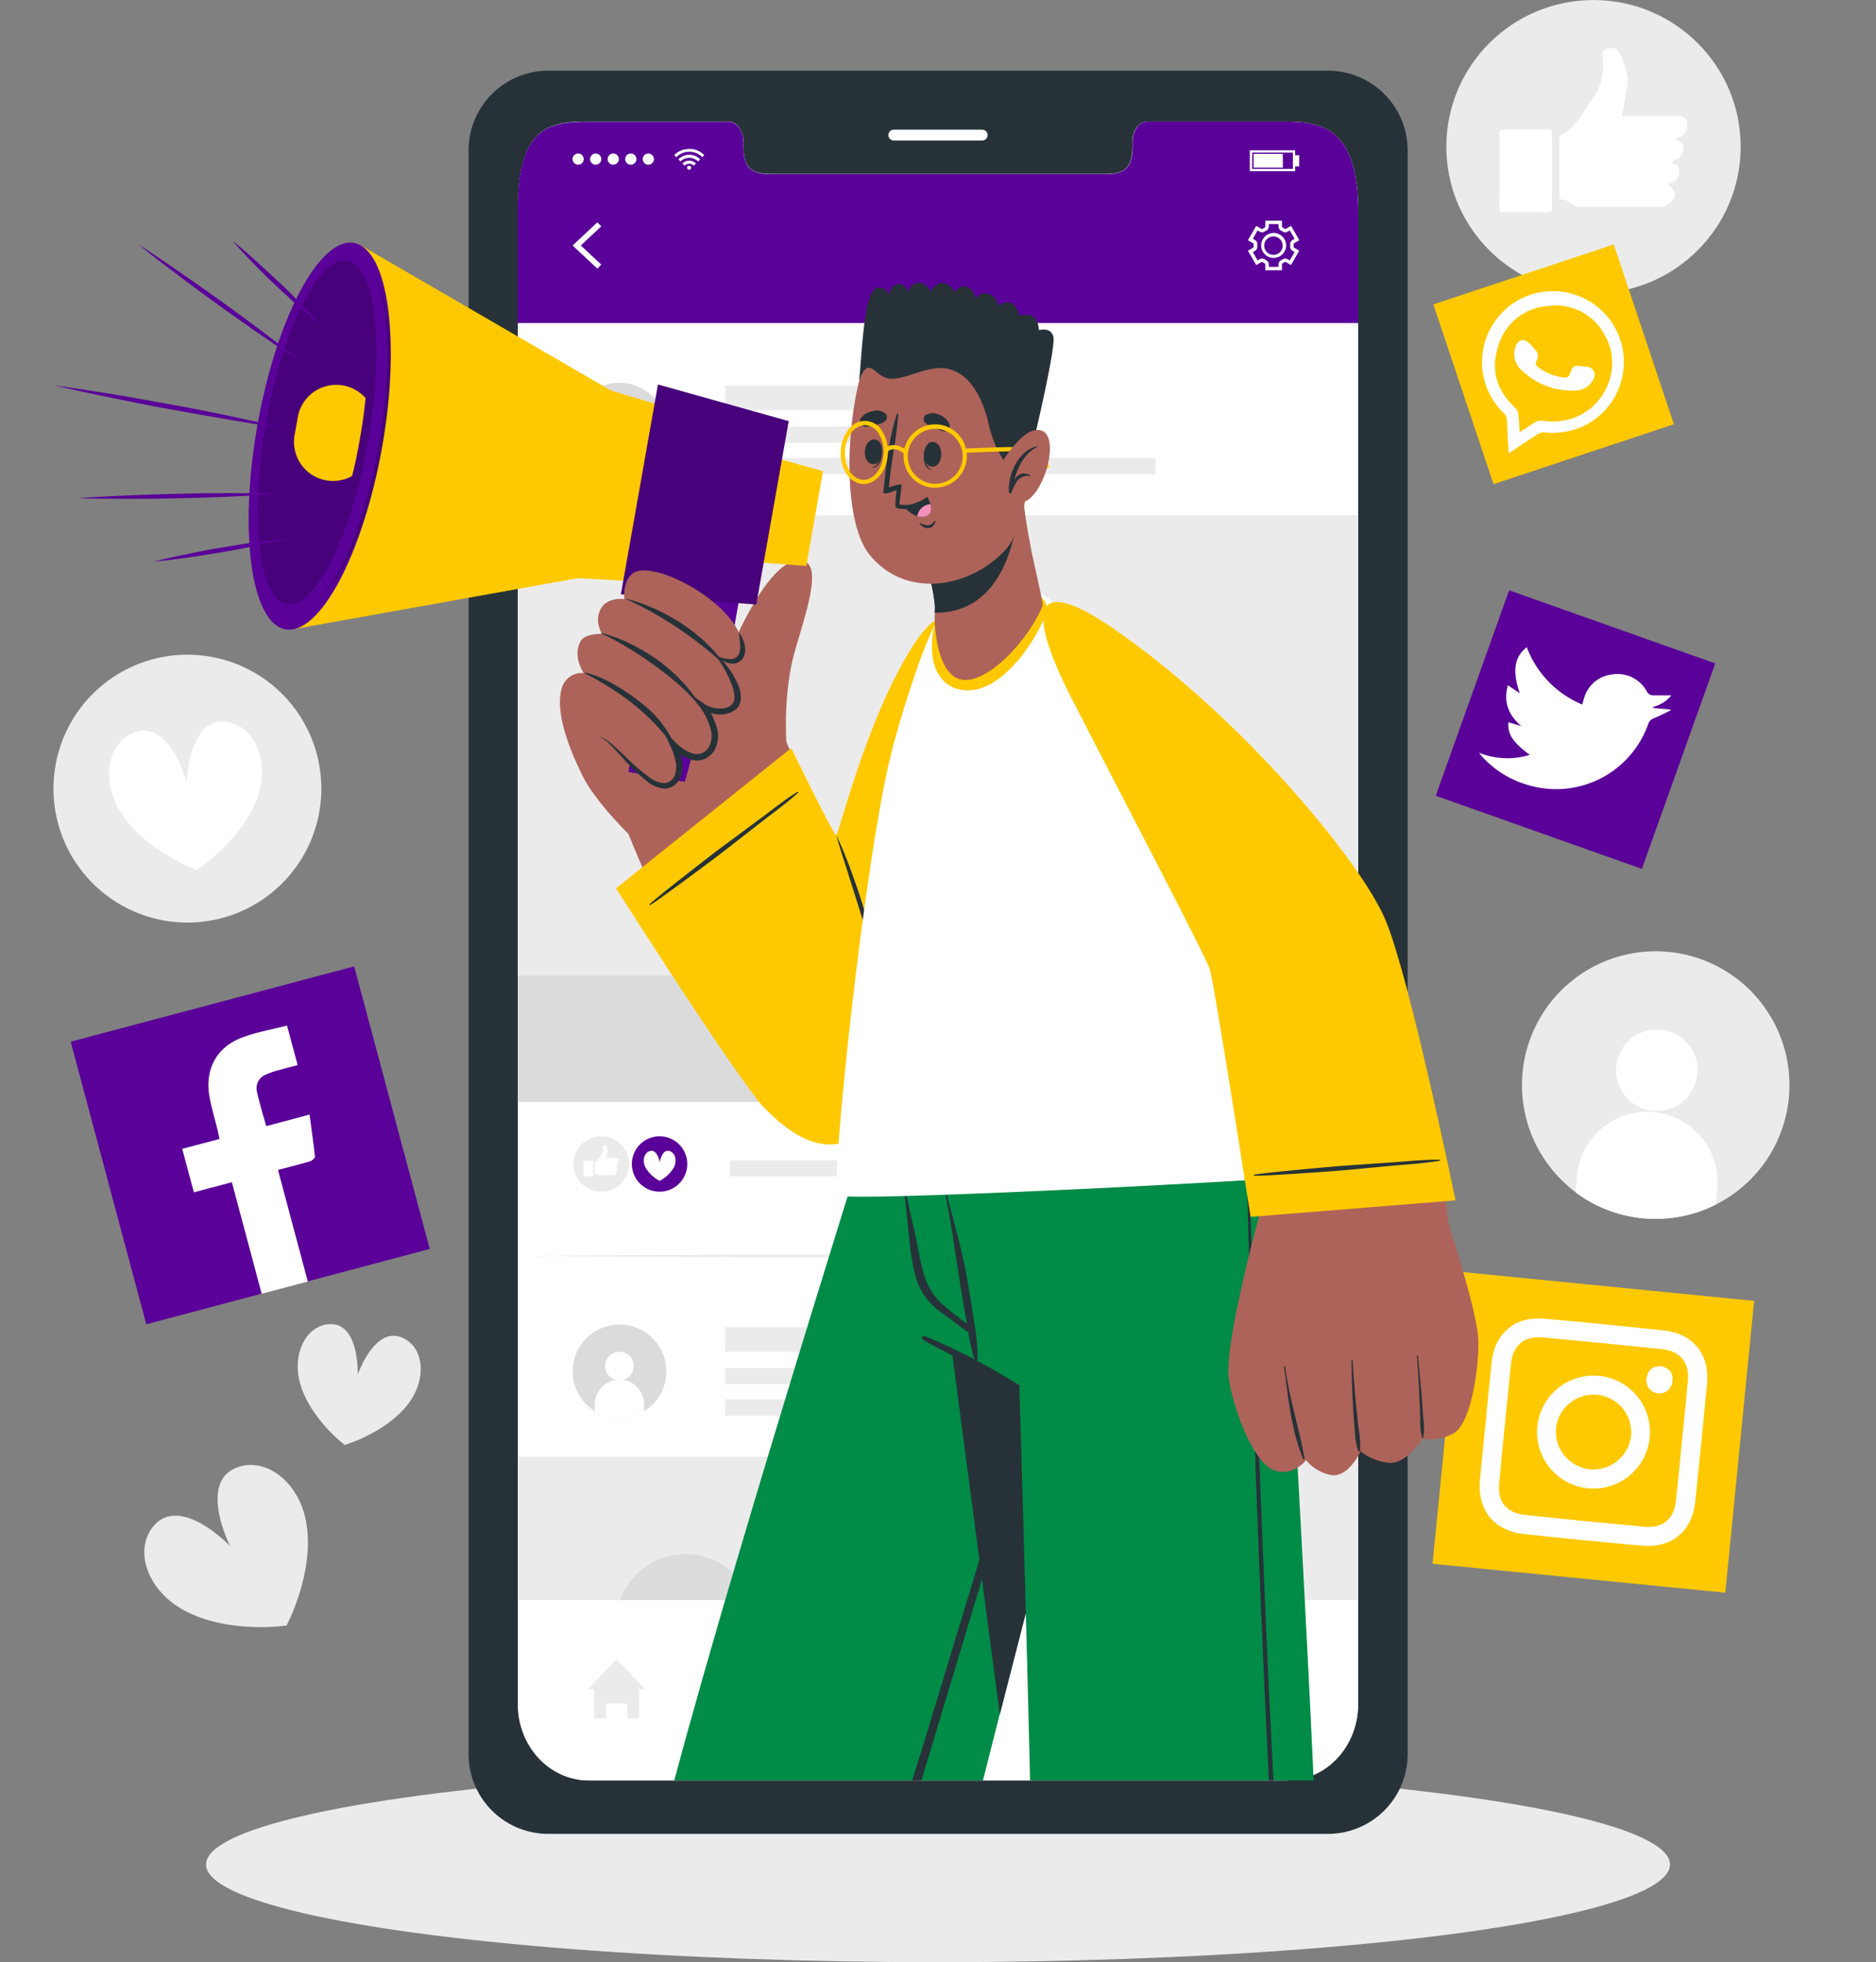 <svg id="Layer_1" data-name="Layer 1" xmlns="http://www.w3.org/2000/svg" width="766" height="801" viewBox="0 0 766 801"><rect x="0" y="0" width="766" height="801" fill="#808080" stroke="none"/><defs><style>.cls-1{fill:#ebebeb;}.cls-2,.cls-3{fill:#fff;}.cls-3{fill-rule:evenodd;}.cls-4{fill:#263238;}.cls-5{fill:#590198;}.cls-6{fill:#dbdbdb;}.cls-7{fill:#c7c7c7;}.cls-8{fill:#ffc901;}.cls-9{fill:#008b47;}.cls-10{fill:#ad6359;}.cls-11,.cls-12{isolation:isolate;}.cls-11{opacity:0.1;}.cls-12{opacity:0.2;}.cls-13{fill:#f392b9;}</style></defs><g id="freepik--background-complete--inject-25"><path class="cls-1" d="M25.299,341.101a54.688,54.688,0,1,1,70.36,32.075l-.048.018A54.765,54.765,0,0,1,25.299,341.101Z"/><path class="cls-2" d="M105.081,325.647c-6.282,17.466-24.657,29.517-24.657,29.517s-20.752-7.52-30.789-23.049c-8.452-12.972-5.867-28.332,4.547-32.845,14.904-6.467,22.035,19.91,22.035,19.91s.811-27.298,16.847-24.441C104.233,296.732,110.307,311.02,105.081,325.647Z"/><path class="cls-1" d="M700.631,491.712A53.784,53.784,0,0,1,684.35,496.92a54.61,54.61,0,1,1,16.281-5.208Z"/><path class="cls-2" d="M693.084,438.281a16.639,16.639,0,1,1-15.133-17.958l.041.004A16.599,16.599,0,0,1,693.084,438.281Z"/><path class="cls-2" d="M701.216,484.888l-.585,6.825A53.784,53.784,0,0,1,684.35,496.92a54.494,54.494,0,0,1-40.995-10.133l.585-6.806a28.753,28.753,0,0,1,57.295,4.907Z"/><ellipse class="cls-1" cx="650.65" cy="59.895" rx="60.087" ry="59.88"/><g id="freepik--xsrjP0--inject-25"><path class="cls-3" d="M642.43,83.684c-1.585-.996-2.962-2.444-5.094-2.237-.811,0-.641-.602-.641-1.034V56.479c0-.564,0-1.053.679-1.372,6.112-3.064,8.754-9.118,12.508-14.27a23.814,23.814,0,0,0,4.433-18.105c-.264-1.786.585-2.595,2.207-2.97a4.064,4.064,0,0,1,4.566,1.448,32.108,32.108,0,0,1,3.49,10.453c.358,3.008-.736,5.96-1.113,8.949-.283,2.2-.792,4.362-1.207,6.58.528.376,1.151.188,1.736.188h20.281c2.849,0,4.245.808,4.641,2.688a5.41,5.41,0,0,1-2.943,5.847c-.509.244-1.434,0-1.49.808s.887.714,1.358,1.053c2.434,1.673,1.981,5.114-.849,7.107-.679.489-2,.263-2.038,1.26s1.226.79,1.792,1.335c1.887,1.88.981,5.64-1.887,7.05a11.118,11.118,0,0,0-1.188.451c-.34.226-.66.489,0,.94,2.924,2.087,2.868,4.982,0,7.107l-.887.62a5.676,5.676,0,0,1-3.566.79H645.411A3.783,3.783,0,0,1,642.43,83.684Z"/><path class="cls-3" d="M612.302,69.621v-15.21c0-1.015.094-1.523,1.358-1.523h18.601c1.226,0,1.415.395,1.396,1.466V84.962c0,1.297-.358,1.654-1.66,1.636q-9.018-.113-18.035,0c-1.509,0-1.717-.508-1.698-1.88C612.34,79.773,612.302,74.697,612.302,69.621Z"/></g><path class="cls-1" d="M125.173,622.338c3.151,20.06-8.169,41.248-8.169,41.248s-23.846,3.534-41.75-6.167c-15.017-7.99-20.507-24.234-12.961-33.991,10.98-13.988,31.657,7.708,31.657,7.708s-13.527-26.716,3.415-32.299C109.194,594.908,122.664,605.606,125.173,622.338Z"/><path class="cls-1" d="M166.791,572.949c-9.018,11.938-26.053,16.92-26.053,16.92s-14.111-10.697-18.186-25.08c-3.396-11.995,2.283-23.219,11.319-24.196,13.036-1.429,12.187,20.568,12.187,20.568s7.169-20.812,18.866-14.796C173.073,550.483,174.299,562.947,166.791,572.949Z"/></g><g id="freepik--Shadow--inject-25"><ellipse class="cls-1" cx="383.009" cy="761.124" rx="298.869" ry="39.876"/></g><g id="freepik--Device--inject-25"><path class="cls-4" d="M542.443,28.861H223.614a32.504,32.504,0,0,0-32.279,32.729l0,.021V715.871a32.523,32.523,0,0,0,32.279,32.751H542.443a32.541,32.541,0,0,0,32.317-32.751V61.612a32.522,32.522,0,0,0-32.296-32.75Zm12.131,666.799c0,17.221-12.942,31.152-28.883,31.152H240.367c-16.017,0-28.94-13.931-28.94-31.152V86.41c0-35.082,12.923-36.793,28.94-36.793h57.144c3.32,0,6.037,3.76,6.037,8.423v2.012c0,10.923,5.999,10.961,13.376,10.961H448.982c7.546,0,13.376,0,13.376-10.961V58.04c0-4.663,2.679-8.423,6.075-8.423h57.163c15.941,0,28.883,4.663,28.883,36.793Z"/><path class="cls-2" d="M401.026,57.363H364.974a2.222,2.222,0,0,1-2.226-2.219h0a2.222,2.222,0,0,1,2.226-2.219H401.026a2.222,2.222,0,0,1,2.226,2.219h0A2.222,2.222,0,0,1,401.026,57.363Z"/><path class="cls-2" d="M554.573,86.41V695.66c0,17.221-12.942,31.152-28.883,31.152H240.367c-16.017,0-28.94-13.931-28.94-31.152V86.41c0-35.082,12.923-36.793,28.94-36.793h57.144c3.32,0,6.037,3.76,6.037,8.423v2.012c0,10.923,5.999,10.961,13.376,10.961H448.982c7.546,0,13.376,0,13.376-10.961V58.04c0-4.663,2.679-8.423,6.075-8.423h57.163C541.631,49.692,554.573,54.28,554.573,86.41Z"/><path class="cls-5" d="M554.573,86.41v45.46H211.333V86.41c0-35.082,13.017-36.718,29.015-36.718h57.163c3.32,0,6.037,3.76,6.037,8.423v2.012c0,10.923,5.999,10.961,13.357,10.961H449.039c7.433,0,13.395,0,13.395-10.961V58.04c0-4.663,2.679-8.423,6.056-8.423h57.144C541.631,49.692,554.573,54.28,554.573,86.41Z"/><polygon class="cls-2" points="243.932 109.685 233.801 100.21 243.932 90.734 245.498 92.407 237.159 100.21 245.498 108.012 243.932 109.685"/><path class="cls-2" d="M523.445,110.343h-6.792v-2.369a.583.583,0,0,0-.321-.508c-.264-.132-.509-.282-.755-.432a.587.587,0,0,0-.604,0L512.937,108.2l-3.396-5.847,2.056-1.185a.544.544,0,0,0,.264-.526,3.183,3.183,0,0,1,0-.432,3.319,3.319,0,0,1,0-.432.544.544,0,0,0-.264-.526l-2.056-1.184,3.396-5.847,2.038,1.166a.587.587,0,0,0,.604,0c.245-.15.49-.301.755-.432a.583.583,0,0,0,.321-.508V90.076h6.792v2.35a.583.583,0,0,0,.321.508l.755.432a.587.587,0,0,0,.604,0l2.038-1.166,3.377,5.847-2.037,1.185a.563.563,0,0,0-.283.526,3.319,3.319,0,0,1,0,.432v.414a.526.526,0,0,0,.264.545l2.037,1.185-3.377,5.847-2.056-1.166a.549.549,0,0,0-.585,0l-.755.432a.583.583,0,0,0-.321.508Zm-5.377-1.41H522.03v-.959a1.992,1.992,0,0,1,1.075-1.767,4.295,4.295,0,0,0,.641-.357,1.892,1.892,0,0,1,2.075,0l.811.47,1.981-3.422-.83-.47a1.878,1.878,0,0,1-.962-1.88v-.714a1.878,1.878,0,0,1,.981-1.88l.811-.47-1.981-3.422-.811.47a1.892,1.892,0,0,1-2.075,0,5.271,5.271,0,0,0-.623-.357,1.973,1.973,0,0,1-1.094-1.767v-.94h-3.962v.94a1.973,1.973,0,0,1-1.094,1.767,4.098,4.098,0,0,0-.623.357,1.892,1.892,0,0,1-2.075,0l-.811-.47-1.887,3.422.811.47a1.878,1.878,0,0,1,.981,1.88,3.398,3.398,0,0,0,0,.714,1.878,1.878,0,0,1-.981,1.88l-.811.47,1.887,3.422.811-.47a1.892,1.892,0,0,1,2.075,0,5.271,5.271,0,0,0,.623.357,1.973,1.973,0,0,1,1.094,1.767Zm1.981-3.647a5.095,5.095,0,1,1,5.094-5.114v.037a5.104,5.104,0,0,1-5.094,5.076Zm0-8.761a3.76,3.76,0,1,0,3.678,3.853q.001-.046.001-.093a3.766,3.766,0,0,0-3.679-3.76Z"/><g id="freepik--u5Zjqx--inject-25"><path class="cls-2" d="M287.644,63.304l-.547.545c-.113,0-.207.207-.321.32a7.371,7.371,0,0,0-5.32-2.2,7.295,7.295,0,0,0-5.32,2.2l-.302-.32-.547-.545h0l.698-.602a7.665,7.665,0,0,1,1.622-1.034,7.901,7.901,0,0,1,2.132-.714,2.664,2.664,0,0,0,1.075-.15h1.66a8.537,8.537,0,0,1,1.887.47,8.657,8.657,0,0,1,1.339.62,8.457,8.457,0,0,1,1.264.884l.585.526Z"/><path class="cls-2" d="M277.871,65.898c-.283-.301-.566-.583-.868-.865a6.279,6.279,0,0,1,8.858-.028l.028.028-.868.865A5.069,5.069,0,0,0,277.871,65.898Z"/><path class="cls-2" d="M284.154,66.763l-.868.865a2.476,2.476,0,0,0-1.887-.752,2.551,2.551,0,0,0-1.887.752l-.868-.865a3.782,3.782,0,0,1,5.333-.175Q284.069,66.673,284.154,66.763Z"/><path class="cls-2" d="M282.229,68.493a.772.772,0,0,1-.773.771h0a.79.79,0,1,1,0-1.56.772.772,0,0,1,.774.77Z"/></g><path class="cls-2" d="M233.782,64.959a2.283,2.283,0,1,1,2.283,2.275,2.279,2.279,0,0,1-2.283-2.275Z"/><path class="cls-2" d="M240.951,64.959a2.283,2.283,0,1,1,2.283,2.275,2.279,2.279,0,0,1-2.283-2.275Z"/><path class="cls-2" d="M248.12,64.959a2.283,2.283,0,1,1,2.283,2.275l-.019,0a2.26,2.26,0,0,1-2.264-2.256Z"/><path class="cls-2" d="M255.289,64.959a2.283,2.283,0,1,1,2.283,2.275l-.019,0a2.26,2.26,0,0,1-2.264-2.256Z"/><path class="cls-2" d="M262.439,64.959a2.283,2.283,0,1,1,2.283,2.275,2.279,2.279,0,0,1-2.283-2.275Z"/><path class="cls-2" d="M528.841,69.903h-18.526V61.368h18.526Zm-17.583-.94h16.64V62.308H511.296Z"/><rect class="cls-2" x="511.861" y="62.815" width="11.942" height="5.64"/><rect class="cls-2" x="528.841" y="63.36" width="1.641" height="4.569"/><polygon class="cls-1" points="263.552 689.569 260.949 689.569 260.949 701.508 256.082 701.508 256.082 695.416 247.441 695.416 247.441 701.508 242.574 701.508 242.574 689.569 239.952 689.569 251.761 677.424 263.552 689.569"/><rect class="cls-1" x="497.618" y="677.424" width="28.449" height="4.042"/><rect class="cls-1" x="497.618" y="687.445" width="28.449" height="4.042"/><rect class="cls-1" x="497.618" y="697.465" width="28.449" height="4.042"/><path class="cls-6" d="M263.005,191.674a18.771,18.771,0,0,1-5.528,2.312,19.138,19.138,0,1,1,5.528-2.312Z"/><path class="cls-2" d="M258.761,173.268a5.83,5.83,0,1,1-5.83-5.809h0A5.819,5.819,0,0,1,258.761,173.268Z"/><path class="cls-2" d="M263.005,189.286v2.388a18.771,18.771,0,0,1-5.528,2.312,19.13,19.13,0,0,1-14.602-2.312v-2.388a10.074,10.074,0,0,1,20.13-.869Q263.024,188.852,263.005,189.286Z"/><rect class="cls-1" x="296.096" y="157.457" width="121.702" height="10.002"/><rect class="cls-1" x="296.096" y="174.133" width="106.232" height="6.618"/><rect class="cls-1" x="296.096" y="186.899" width="175.658" height="6.618"/><rect class="cls-1" x="211.408" y="210.324" width="343.109" height="239.444"/><path class="cls-6" d="M251.516,278.401a28.431,28.431,0,1,0,28.43-28.332,28.381,28.381,0,0,0-28.43,28.332Z"/><polygon class="cls-7" points="363.767 397.691 554.573 397.691 459.17 268.832 363.767 397.691"/><polygon class="cls-6" points="288.983 398.311 446.511 398.311 367.747 314.385 288.983 398.311"/><rect class="cls-6" x="211.427" y="398.198" width="343.109" height="51.589"/><path class="cls-6" d="M263.005,576.108a19.168,19.168,0,0,1-28.628-11.739,19.126,19.126,0,1,1,28.628,11.739Z"/><path class="cls-2" d="M258.761,557.627a5.83,5.83,0,1,1-5.83-5.809h0A5.819,5.819,0,0,1,258.761,557.627Z"/><path class="cls-2" d="M263.005,573.645v2.463a19.257,19.257,0,0,1-5.528,2.294,19.054,19.054,0,0,1-14.602-2.312v-2.388a10.074,10.074,0,0,1,20.13-.869q.019.434,0,.869Z"/><rect class="cls-1" x="296.096" y="541.816" width="156.528" height="10.002"/><rect class="cls-1" x="296.096" y="558.492" width="199.806" height="6.618"/><rect class="cls-1" x="296.096" y="571.257" width="68.067" height="6.618"/><rect class="cls-1" x="211.427" y="594.702" width="343.109" height="58.489"/><path class="cls-6" d="M306.698,653.19H253.195a28.462,28.462,0,0,1,53.503,0Z"/><ellipse class="cls-1" cx="245.498" cy="475.149" rx="11.357" ry="11.318"/><g id="freepik--xsrjp0--inject-25-2" data-name="freepik--xsrjp0--inject-25"><path class="cls-3" d="M243.951,479.661c-.302-.188-.566-.47-.962-.432s-.113-.094-.113-.188v-4.512a.244.244,0,0,1,.132-.263c1.151-.583,1.66-1.73,2.377-2.707a4.519,4.519,0,0,0,.83-3.422c0-.338.113-.489.415-.564a.775.775,0,0,1,.868.282,6.094,6.094,0,0,1,.66,1.974,8.637,8.637,0,0,1-.207,1.692,7.153,7.153,0,0,1-.226,1.241h4.094c.547,0,.811.15.887.508a1.014,1.014,0,0,1-.566,1.109c-.094,0-.264,0-.283.15s.17.132.264.207c.453.301.377.959-.17,1.335-.113.094-.377,0-.377.244s.226.15.34.244a.864.864,0,0,1-.377,1.335,1.152,1.152,0,0,0-.226.094s-.113,0,0,.169a.751.751,0,0,1,0,1.354l-.151.113a1.097,1.097,0,0,1-.679.15h-6.018A.757.757,0,0,1,243.951,479.661Z"/><path class="cls-3" d="M238.254,477.01v-2.876c0-.207,0-.301.264-.301h3.509c.226,0,.264,0,.264.282v5.791c0,.244,0,.32-.302.301h-3.415c-.283,0-.321-.094-.321-.357C238.273,478.909,238.254,477.969,238.254,477.01Z"/></g><path class="cls-5" d="M258.327,477.837a11.305,11.305,0,1,1,.02.081Z"/><path class="cls-2" d="M275.155,476.578a14.581,14.581,0,0,1-5.792,5.49,14.562,14.562,0,0,1-5.811-5.49c-1.415-2.877-.509-5.997,1.736-6.674,3.245-.978,4.075,4.644,4.075,4.644s.83-5.64,4.056-4.644C275.683,470.58,276.589,473.701,275.155,476.578Z"/><rect class="cls-1" x="297.982" y="473.682" width="161.207" height="6.543"/><polygon class="cls-1" points="211.408 512.694 254.308 512.355 297.19 512.224 382.972 511.998 468.754 512.224 511.635 512.355 554.535 512.694 511.635 513.032 468.754 513.164 382.972 513.408 297.19 513.164 254.308 513.032 211.408 512.694"/></g><g id="freepik--Icons--inject-25"><polygon class="cls-5" points="28.861 425.251 144.613 394.493 175.478 509.846 59.725 540.604 28.861 425.251"/><path class="cls-2" d="M94.668,482.613,79.16,486.73c-1.623-6.035-3.151-11.732-4.754-17.748L89.63,464.94c-.302-1.373-.49-2.444-.755-3.497-1.151-4.7-2.585-9.4-3.396-14.082-1.754-10.453,2.585-19.308,12.338-23.388,6.075-2.557,12.791-3.572,19.375-5.32,1.49,5.508,2.83,10.528,4.339,16.15-2.358.62-4.716,1.203-7.037,1.88a33.625,33.625,0,0,0-6.131,2.087,5.954,5.954,0,0,0-3.433,6.919c1.019,4.587,2.377,9.1,3.773,14.025L126.4,454.995c.792,6.016,1.604,11.581,2.207,17.165,0,.545-1.113,1.56-1.887,1.88-4.245,1.26-8.527,2.331-13.206,3.553,4.075,15.285,8.093,30.306,12.187,45.572l-18.866,5.001C102.817,513.013,98.78,497.992,94.668,482.613Z"/><rect class="cls-8" x="590.73" y="524.64" width="119.707" height="120.113" transform="translate(4.773 1174.661) rotate(-84.359)"/><path class="cls-2" d="M697.009,564.827c1.132-11.919-5.66-20.38-17.432-21.658q-24.525-2.688-49.239-4.869c-11.621-1.015-19.903,5.903-21.224,17.428-.924,8.16-1.641,16.338-2.453,24.441s-1.641,15.98-2.377,23.971c-1.113,12.201,5.66,20.681,17.677,22.053q24.337,2.651,48.711,4.813c11.885,1.034,20.28-5.997,21.507-17.767Q694.726,589.043,697.009,564.827Zm-12.697,47.829c-.83,7.52-5.32,11.28-12.885,10.604q-24.374-2.256-48.711-4.813c-7.546-.79-11.319-5.358-10.602-12.86q2.321-24.441,4.867-48.975c.773-7.52,5.396-11.28,12.904-10.66q24.374,2.237,48.711,4.794c7.546.808,11.319,5.49,10.584,12.954-.717,8.159-1.585,16.319-2.396,24.441s-1.566,16.319-2.471,24.478Z"/><path class="cls-2" d="M652.976,561.669a23.055,23.055,0,1,0,.271.029Q653.112,561.683,652.976,561.669Zm-4.094,38.109a15.562,15.562,0,0,1-13.564-16.563,15.412,15.412,0,0,1,30.675,3.027h0A15.571,15.571,0,0,1,648.882,599.778Z"/><path class="cls-2" d="M682.84,564.057a5.313,5.313,0,1,1-10.395-1.993c.566-3.177,2.811-4.456,6.037-4.324C681.69,558.605,683.425,560.654,682.84,564.057Z"/><polygon class="cls-5" points="616.197 240.977 700.355 270.824 670.404 354.692 586.246 324.845 616.197 240.977"/><path class="cls-2" d="M603.869,307.26a30.851,30.851,0,0,0,20.752.884c-6.905-5.076-9.15-8.535-8.716-13.311l5.282,1.579c-5.263-4.493-7.395-9.851-5.49-16.695l4.848,3.29c-3.094-9.005-2.283-14.852,2.868-18.8a40.88,40.88,0,0,0,22.639,23.388c.264-.884.434-1.56.641-2.219a13.418,13.418,0,0,1,11.753-10.077,13.597,13.597,0,0,1,13.96,6.919,2.831,2.831,0,0,0,2.717,1.655h7.32a14.098,14.098,0,0,1-7.414,4.7,3.183,3.183,0,0,1,0,.432l6.999.62.17.357c-2.245,1.072-4.471,2.237-6.773,3.177a3.767,3.767,0,0,0-2.415,2.35A39.851,39.851,0,0,1,625.47,320.89a40.435,40.435,0,0,1-20.658-12.427A12.721,12.721,0,0,0,603.869,307.26Z"/><polygon class="cls-8" points="585.269 124.257 658.915 99.786 683.47 173.178 609.824 197.649 585.269 124.257"/><path class="cls-2" d="M616,185.056c-.245-4.606-.509-8.874-.641-13.16a4.599,4.599,0,0,0-1.49-3.365,28.955,28.955,0,1,1,31.109,6.11,30.887,30.887,0,0,1-14.357,1.88,4.596,4.596,0,0,0-2.66.658C624.018,179.755,620.188,182.274,616,185.056Zm4.471-8.592c2.453-1.579,4.509-2.989,6.66-4.249a4.295,4.295,0,0,1,2.509-.489,25.629,25.629,0,0,0,11.923-.79c14.111-4.418,21.054-21.151,13.828-33.841a22.412,22.412,0,0,0-22.959-12.202,22.735,22.735,0,0,0-20.752,16.657c-3.094,9.645-.453,18.03,7.018,24.93a4.3,4.3,0,0,1,1.226,2.538c.358,2.35.396,4.757.547,7.37Z"/><path class="cls-2" d="M618.829,141.495c1.019-3.102,3.679-3.44,5.886-1.128.868.902,1.113,1.222,2.019,2.294a3.507,3.507,0,0,1,.679,4.531c-.698,1.184-.34,1.88.66,2.688a20.244,20.244,0,0,0,10.584,4.211,1.887,1.887,0,0,0,2.307-1.336l.014-.055c1.434-3.628,1.49-3.61,5.396-3.159l1.339.169a3.326,3.326,0,0,1,2.754,5.321,8.021,8.021,0,0,1-6.999,4.381,29.23,29.23,0,0,1-20.752-7.031,11.021,11.021,0,0,1-4.132-5.452A9.651,9.651,0,0,1,618.829,141.495Z"/></g><g id="freepik--Character--inject-25"><path class="cls-9" d="M361.125,440.462s-13.338,42.113-30.185,96.936c-18.715,60.933-41.769,137.526-55.616,189.397H401.347c2.113-8.347,4.415-17.372,6.848-26.96l10.64-41.361c10.074-39.086,21.167-81.82,30.845-118.989,14.508-55.706,25.827-98.966,25.827-98.966Z"/><path class="cls-4" d="M451.077,471.031c-2.717,9.645-6.131,19.12-9.131,28.652s-6.094,19.534-9.112,29.31q-8.98,29.047-17.809,58.112-17.715,58.113-35.316,116.3c-2.358,7.802-4.83,15.586-7.263,23.388h3.773q6.773-22.41,13.546-44.858,17.771-59.053,35.411-118.162,8.829-29.686,17.564-59.429c2.924-10.021,5.66-20.06,8.584-30.081C452.812,469.264,452.171,467.065,451.077,471.031Z"/><path class="cls-4" d="M374.124,440.462c7.942,61.233,23.073,176.067,34.109,259.448,25.827-100.94,67.312-259.448,67.312-259.448Z"/><path class="cls-9" d="M418.854,658.417c.623,23.049,1.245,47.171,1.736,68.378H536.387c-2.358-52.416-6.414-126.396-9.81-186.031-3.207-56.646-5.848-100.301-5.848-100.301H364.823s2.641,54.522,15.092,97.763c1,3.572,2.094,7.088,3.283,10.453a204.28,204.28,0,0,1,32.977,16.92S417.571,609.46,418.854,658.417Z"/><path class="cls-4" d="M518.106,726.794h1.887q-1.151-20.831-2.113-41.643c-3.358-75.014-5.999-150.085-8.489-225.118a.462.462,0,1,0-.924,0c1.264,42.433,2.377,84.884,3.773,127.317Q514.673,656.95,518.106,726.794Z"/><path class="cls-4" d="M377.652,545.425a251.692,251.692,0,0,1,38.599,20.154.452.452,0,0,1-.415.79c-13.017-6.317-26.317-12.39-38.976-19.383a.884.884,0,0,1,.792-1.56Z"/><path class="cls-4" d="M369.577,485.075c1.075,5.772,2.471,11.487,3.773,17.221,1.17,5.377,2.019,10.867,3.453,16.168a27.423,27.423,0,0,0,7.546,13.574c2.113,1.88,4.452,3.76,6.716,5.49,1.207.959,2.528,1.88,3.773,2.877-.17-.752-.302-1.542-.434-2.312-.396-2.2-.755-4.38-1.132-6.561-.811-4.869-1.604-9.739-2.339-14.608-1.472-9.569-2.83-19.233-4.83-28.708a.321.321,0,0,1,.604-.15c2.396,9.4,5.037,18.688,7.112,28.201,1.019,4.644,4.679,27.58,4.83,29.197s.302,3.346.377,5.038a20.463,20.463,0,0,1,0,5.151c-.094.414-.604.338-.792,0h0a21.093,21.093,0,0,1-1.472-4.982c-.415-1.636-.792-3.29-1.075-4.963-.113-.602-.189-1.203-.283-1.88-2.264-1.372-4.377-3.177-6.49-4.719s-4.603-3.253-6.773-5.057a25.954,25.954,0,0,1-8.263-12.86,93.709,93.709,0,0,1-2.698-16.488c-.736-6.505-1.264-13.066-2.188-19.553C368.917,484.85,369.502,484.681,369.577,485.075Z"/><path class="cls-10" d="M390.216,288.911c-7.735,61.44-21.243,164.486-43.108,172.815-3.773,1.448-19.884,4.625-30.883-7.708C297.68,433.224,265.609,363.06,256.61,340.481c-3.981-10.002,61.483-42.64,67.086-32.581,7.848,14.082,16.092,35.289,17.639,34.574,2.622-1.185,7.075-27.336,24.525-64.072C387.65,232.753,393.103,266.068,390.216,288.911Z"/><path class="cls-10" d="M237.631,316.228c6.452,13.8,30.713,36.868,38.712,40.196s48.73-36.454,47.692-45.272-26.412-53.563-40.316-60.463S230.972,301.939,237.631,316.228Z"/><path class="cls-10" d="M321.074,302.785s-1.339-19.759,3.358-36.548c3.962-14.119,11.451-34.649,3.905-37.056-15.47-4.945-34.109,46.249-34.109,46.249s-4.603,23.896,10.301,30.081A16.098,16.098,0,0,0,321.074,302.785Z"/><polygon class="cls-5" points="279.607 319.104 256.648 315.081 268.363 248.809 297.416 253.904 279.607 319.104"/><polygon class="cls-5" points="297.416 253.904 290.625 278.777 279.607 319.123 256.629 315.081 268.363 248.809 297.416 253.904"/><polygon class="cls-11" points="297.416 253.904 290.625 278.777 263.892 274.077 268.363 248.809 297.416 253.904"/><polygon class="cls-5" points="267.046 230.477 303.201 236.831 298.359 264.196 262.204 257.842 267.046 230.477"/><polygon class="cls-8" points="329.224 231.043 300.642 228.899 308.471 184.605 336.053 192.351 329.224 231.043"/><polygon class="cls-8" points="295.567 173.306 284.022 238.676 235.895 236.025 119.212 256.95 146.982 99.965 249.441 159.412 295.567 173.306"/><ellipse class="cls-5" cx="130.544" cy="178.049" rx="80.099" ry="25.824" transform="translate(-67.54 275.547) rotate(-79.958)"/><ellipse class="cls-12" cx="129.476" cy="176.461" rx="71.111" ry="21.146" transform="translate(-66.856 273.189) rotate(-79.96)"/><path class="cls-8" d="M146.906,179.416c-.924,5.151-1.887,10.133-3.15,14.909a15.939,15.939,0,0,1-23.469-16.657l1.302-7.407a15.961,15.961,0,0,1,27.676-7.765C148.718,168.023,147.925,173.776,146.906,179.416Z"/><polygon class="cls-5" points="308.792 246.76 253.516 242.624 268.665 156.968 322.036 171.915 308.792 246.76"/><polygon class="cls-12" points="308.792 246.76 253.516 242.624 268.665 156.968 322.036 171.915 308.792 246.76"/><path class="cls-12" d="M152.453,112.016a49.851,49.851,0,0,1,5.66,17.033,112.419,112.419,0,0,1,1.415,17.973c0,3.008-.094,6.016-.189,9.005s-.396,5.997-.717,8.987-.641,5.979-1.094,8.949-.887,5.941-1.415,8.893a196.37,196.37,0,0,1-9.433,34.762,101.493,101.493,0,0,1-7.848,16.244,42.839,42.839,0,0,1-11.98,13.348,43.873,43.873,0,0,0,11.319-13.762,100.981,100.981,0,0,0,7.339-16.281,209.982,209.982,0,0,0,8.923-34.612,214.305,214.305,0,0,0,3.773-35.533,112.77,112.77,0,0,0-.924-17.842A51.697,51.697,0,0,0,152.453,112.016Z"/><path class="cls-5" d="M94.988,98.386c3.264,2.576,6.414,5.32,9.433,8.065s6.15,5.64,9.169,8.423,5.98,5.753,8.886,8.742l4.32,4.474c1.396,1.542,2.849,3.046,4.207,4.625-1.66-1.278-3.226-2.632-4.848-3.948l-4.697-4.117c-3.113-2.726-6.15-5.64-9.169-8.423s-5.98-5.753-8.867-8.742S97.724,101.525,94.988,98.386Z"/><path class="cls-5" d="M118.193,219.687c-4.547,1.184-9.15,2.162-13.734,3.102s-9.206,1.88-13.829,2.613-9.244,1.56-13.904,2.2l-6.98.94c-2.32.244-4.66.545-6.999.733,2.264-.602,4.566-1.09,6.848-1.655l6.886-1.448c4.584-.978,9.206-1.88,13.829-2.613s9.244-1.56,13.904-2.181S113.514,220.101,118.193,219.687Z"/><path class="cls-5" d="M31.788,203.387c6.886-.526,13.772-.865,20.752-1.166s13.772-.508,20.658-.677,13.791-.263,20.752-.244H104.289c3.453,0,6.905,0,10.357.244-3.453.282-6.886.451-10.338.677l-10.338.508c-6.886.32-13.772.489-20.752.677s-13.791.244-20.752.226S38.693,203.631,31.788,203.387Z"/><path class="cls-5" d="M56.484,99.758c5.886,3.76,11.659,7.708,17.413,11.675s11.451,8.009,17.13,12.07,11.319,8.197,16.866,12.427l8.339,6.336c2.736,2.181,5.509,4.287,8.225,6.505-2.962-1.88-5.848-3.76-8.773-5.753l-8.64-5.922c-5.773-3.948-11.451-8.009-17.13-12.07S78.594,116.81,73.048,112.599,61.917,104.214,56.484,99.758Z"/><path class="cls-5" d="M117.269,175.054c-7.999-1.09-15.979-2.388-23.94-3.76s-15.904-2.82-23.846-4.211-15.866-3.027-23.771-4.662l-11.866-2.463c-3.924-.902-7.886-1.73-11.81-2.688,4,.545,7.999,1.184,11.98,1.767l11.961,1.88c7.961,1.316,15.904,2.82,23.846,4.211s15.866,3.027,23.771,4.663S109.458,173.193,117.269,175.054Z"/><path class="cls-10" d="M303.076,265.598c-.887,8.009-9.867,2.406-9.867,2.406s10.98,11.168,6.867,19.101c-3.981,7.614-14.583.451-15.357,0,.585.602,10.395,11.13,5.452,18.669s-14.564-1.184-15.092-1.767c.358.733,5.037,10.51,0,15.379-8.716,8.366-21.337-16.319-30.77-18.932,0,0-6.282,15.416-6.565,15.83,0,0-12.489-23.219-8.225-35.721a8.452,8.452,0,0,1,8.829-5.809s-4.848-7.031-1.151-13.16c1.887-3.102,8.603-2.82,8.603-2.82s-3.66-5.809,0-10.98c2.886-4.136,9.131-3.215,9.131-3.215s-.924-7.182,3.415-10.472C266.929,227.527,304.925,248.433,303.076,265.598Z"/><path class="cls-4" d="M255.817,244.617a.113.113,0,0,1,0-.207c14.187,3.76,28.581,12.371,37.863,23.839.302.376-.189,1.034-.604.677A154.752,154.752,0,0,0,255.817,244.617Z"/><path class="cls-4" d="M245.536,258.623c-.151,0,0-.32.132-.263,14.583,4.023,30.524,14.101,39.618,28.558.302.508.094,1.26-.321.714C278.23,278.476,258.346,264.32,245.536,258.623Z"/><path class="cls-4" d="M275.287,305.173c-9.301-13.536-22.016-22.749-36.429-30.325-.189,0,0-.357.151-.301,8.056,1.88,16.753,7.52,23.129,12.653a43.072,43.072,0,0,1,13.621,17.654A.296.296,0,0,1,275.287,305.173Z"/><path class="cls-4" d="M293.492,267.986c.358.451-.698.489-.358.94,1.49,1.88,9.338,14.439,5.905,18.425-2.754,3.196-8.98,1.711-11.131.207l-5.452-3.76,3.773,5.433a26.599,26.599,0,0,1,3.773,7.878,9.595,9.595,0,0,1-.585,7.877,5.554,5.554,0,0,1-6.471,2.613,16.987,16.987,0,0,1-7.075-4.512l-5.528-5.64,3.377,7.031a25.678,25.678,0,0,1,2.075,6.148,10.624,10.624,0,0,1-.321,6.035,5.036,5.036,0,0,1-4.301,3.046,11.078,11.078,0,0,1-5.754-2.2,87.761,87.761,0,0,1-10.32-8.893c-1.66-1.579-3.339-3.159-5.094-4.662a16.534,16.534,0,0,0-5.867-3.61,17.708,17.708,0,0,1,5.433,4.08c1.623,1.617,3.151,3.309,4.698,5.001a73.793,73.793,0,0,0,10.055,9.626,12.889,12.889,0,0,0,6.848,2.877,7.132,7.132,0,0,0,6.49-4.268,12.781,12.781,0,0,0,.641-7.52,27.855,27.855,0,0,0-2.188-6.881l-2.151,1.466a19.287,19.287,0,0,0,8.32,5.415,8.1,8.1,0,0,0,5.433-.301,9.214,9.214,0,0,0,4-3.572,12.164,12.164,0,0,0,.736-9.983,29.084,29.084,0,0,0-4.358-8.592l-1.66,1.654c2.83,1.88,9.584,4.23,14.489-.188C306.528,282.575,295.643,270.11,293.492,267.986Z"/><path class="cls-4" d="M293.209,268.004a16.383,16.383,0,0,0,4.867,1.034,3.777,3.777,0,0,0,3.433-1.636,7.61,7.61,0,0,0,.698-4.268c-.113-1.617-.321-3.309-.604-5.057a12.56,12.56,0,0,1,2.358,4.794,7.497,7.497,0,0,1-.547,5.734,5.241,5.241,0,0,1-2.509,2.012,5.678,5.678,0,0,1-3.037.169A8.74,8.74,0,0,1,293.209,268.004Z"/><path class="cls-8" d="M251.516,362.628,323.073,305.38s17.337,35.721,18.356,35.571,12.376-47.547,31.204-77.082,23.356,2.519,19.356,26.885-22.827,159.41-39.75,171.781-32.826-3.121-39.618-9.682C303.132,443.696,251.516,362.628,251.516,362.628Z"/><path class="cls-4" d="M265.288,369.076c2.245-2.294,24.733-19.778,29.695-23.463l14.941-11.055c5.131-3.76,10.206-7.915,15.64-11.28a.228.228,0,1,1,.283.357c-4.716,4.324-10.037,8.084-15.092,12.014s-9.942,7.783-14.923,11.638-27.619,20.681-30.336,22.166C265.269,369.565,265.137,369.302,265.288,369.076Z"/><path class="cls-4" d="M341.505,340.856c1.887,4.211,3.773,8.536,5.358,12.86s3.169,8.742,4.584,13.16,2.698,8.893,3.773,13.424a120.194,120.194,0,0,1,2.585,13.706c-.698-2.237-1.264-4.475-1.887-6.674s-1.321-4.437-2.019-6.655l-4.151-13.16-4.15-13.16-2.207-6.806C342.75,345.312,342.052,343.094,341.505,340.856Z"/><path class="cls-2" d="M341.769,487.952c3.094,3.064,193.354-6.975,194.316-8.197,2.509-3.346-65.539-205.133-110.137-237.056-9.584-6.862-35.354,2.331-41.976,8.949-4.15,4.155-13.206,30.382-19.092,52.059C352.994,347.136,339.072,485.264,341.769,487.952Z"/><path class="cls-8" d="M387.839,243.131c-7.546,5.64-13.319,34.424,3.924,38.316s33.241-23.238,35.599-31.961S404.158,231.061,387.839,243.131Z"/><path class="cls-10" d="M393.008,277.499c10.697,1.372,26.94-16.394,32.656-30.081.396-.94-1.887-10.096-4.264-21.376-1.377-6.843-2.736-14.495-3.49-21.583L374.52,219.894s5.943,14.382,7.169,26.734a15.222,15.222,0,0,1,0,2.933v.489C381.33,255.709,382.67,276.183,393.008,277.499Z"/><path class="cls-4" d="M415.854,205.248c-.453,8.987-3.867,41.361-29.6,44.633a30.498,30.498,0,0,1-4.603.226,1.33,1.33,0,0,1,0-.489,19.017,19.017,0,0,0,0-2.933c-1.245-12.333-7.188-26.716-7.188-26.716Z"/><path class="cls-10" d="M418.647,151.479c6.32,15.304,2.321,61.591-7.942,72.814-14.904,16.262-41.504,20.192-55.861,1.88-13.96-17.767-7.678-78.022,4-88.363C376.029,122.375,409.289,128.88,418.647,151.479Z"/><path class="cls-4" d="M377.614,183.458c0-.113.245.169.226.301-.358,3.121-.226,6.731,2.509,7.99v.188C376.897,191.167,376.784,186.354,377.614,183.458Z"/><path class="cls-4" d="M380.689,180.431c5.056,0,4.641,10.115,0,10.096S376.444,180.413,380.689,180.431Z"/><path class="cls-4" d="M360.05,182.819c0-.113-.245.15-.245.263,0,3.14-.604,6.712-3.49,7.633v.188C359.824,190.565,360.522,185.79,360.05,182.819Z"/><path class="cls-4" d="M357.39,179.416c-5.037-.583-5.848,9.4-1.188,10.04S361.597,179.943,357.39,179.416Z"/><path class="cls-4" d="M384.896,175.976a35.919,35.919,0,0,1-3.868-1.542,6.738,6.738,0,0,1-3.641-2.312,2.138,2.138,0,0,1,.453-2.576,5.336,5.336,0,0,1,5.377-.32,7.843,7.843,0,0,1,4.358,3.553,2.279,2.279,0,0,1-2.679,3.196Z"/><path class="cls-4" d="M353.692,174.19c1.396-.169,2.679-.564,4.056-.865a6.633,6.633,0,0,0,3.981-1.692,2.119,2.119,0,0,0,0-2.595,5.333,5.333,0,0,0-5.263-1.222,7.854,7.854,0,0,0-4.886,2.764,2.295,2.295,0,0,0,2.113,3.61Z"/><path class="cls-4" d="M381.632,212.75c-.773.696-1.566,1.673-2.717,1.711a8.076,8.076,0,0,1-3.339-.921.113.113,0,0,0-.132.15,4.155,4.155,0,0,0,3.905,1.88,3.314,3.314,0,0,0,2.585-2.651A.178.178,0,0,0,381.632,212.75Z"/><path class="cls-4" d="M378.727,203.237a10.608,10.608,0,0,1-7.32,4.437,13.25,13.25,0,0,1-3.773,0,4.313,4.313,0,0,1-.736-.113l-.679-.132a.771.771,0,0,1-.604-.733h0a1.874,1.874,0,0,1,0-.32h0v-.282c0-2.406.434-6.054.434-6.054-.905.395-5.49,2.237-5.377.978,1.075-10.397,2.245-21.94,5.509-31.961.094-.338.623-.244.566,0-.623,10.04-3.018,19.872-3.773,29.93a18.484,18.484,0,0,1,5.094-1.297c.34.113-.868,7.031-.792,8.122a.519.519,0,0,0,0,.113c4.037.696,7.15-.414,11.187-2.952C378.689,202.785,378.934,202.992,378.727,203.237Z"/><path class="cls-4" d="M369.351,207.091a12.526,12.526,0,0,0,5.207,3.666,5.677,5.677,0,0,0,3.452,0c2.453-.771,2.396-3.046,1.887-4.963a13.925,13.925,0,0,0-1.264-2.933A16.287,16.287,0,0,1,369.351,207.091Z"/><path class="cls-13" d="M374.558,210.757a5.677,5.677,0,0,0,3.453,0c2.453-.771,2.396-3.046,1.887-4.963A5.84,5.84,0,0,0,374.558,210.757Z"/><path class="cls-4" d="M419.646,189.869c1.132-4.042,11.602-47.622,10.452-52.378-1.056-4.324-5.811-2.557-5.867-2.801s-.226-4.192-2.679-5.64a6.681,6.681,0,0,0-5.301,0s-.736-4.155-3.358-5.283a5.296,5.296,0,0,0-5.131,1.109,6.962,6.962,0,0,0-4.188-4.963,4.554,4.554,0,0,0-5.075,1.88s-1.113-3.967-3.773-4.738-5.094,2.181-5.094,2.181a6.014,6.014,0,0,0-4.83-3.76,5.242,5.242,0,0,0-4.622,3.572s-1.887-3.497-5.094-3.591-4.188,3.76-4.188,3.76-1.283-3.459-4.226-3.234-3.622,4.324-3.622,4.324-1.641-3.76-5.113-2.688c-5.301,1.711-5.962,26.979-7.169,37.958,0,0,1.472-5.245,3.773-5.433s3.924,3.365,8.131,4.305c5.98,1.316,15.941-5.64,24.186-3.929S400.8,160.616,403.686,173.08C406.837,187.538,416.967,199.458,419.646,189.869Z"/><path class="cls-8" d="M379.576,198.931a12.938,12.938,0,0,1-10.433-15.04h0a12.922,12.922,0,1,1,13.64,15.153A13.248,13.248,0,0,1,379.576,198.931Zm-8.735-14.664a11.205,11.205,0,1,0,13.019-9.005l-.002,0a10.68,10.68,0,0,0-2.773-.15,11.174,11.174,0,0,0-10.244,9.156Z"/><path class="cls-8" d="M352.296,197.578c-5.301-.244-9.338-6.223-9.018-13.311a15.364,15.364,0,0,1,3.15-8.874,8.067,8.067,0,0,1,13.772.639,15.3,15.3,0,0,1,2.302,9.118c-.302,6.731-4.433,12.07-9.433,12.427Zm-4.528-21.113a13.6,13.6,0,0,0-2.754,7.877c-.283,6.148,3.018,11.28,7.358,11.525s8.131-4.644,8.414-10.791a13.818,13.818,0,0,0-2.019-8.103,6.907,6.907,0,0,0-5.358-3.403h-.585a7.212,7.212,0,0,0-5.056,2.895Z"/><path class="cls-8" d="M369.502,185.47l1.17-1.278c-1.887-1.73-6.301-4.136-9.621-.921l1.207,1.222C365.219,181.616,369.332,185.301,369.502,185.47Z"/><path class="cls-8" d="M426.891,191.43l1.585-.715c-.34-.733-3.415-7.163-7.226-7.953s-26.827.338-27.827.395v1.711c6.66-.32,24.525-.996,27.374-.432S426.08,189.662,426.891,191.43Z"/><path class="cls-10" d="M409.421,188.271s9.244-15.511,16.224-12.333.811,25.118-6.848,28.633a8.032,8.032,0,0,1-10.884-3.168q-.089-.163-.171-.329Z"/><path class="cls-4" d="M423.646,182.18a.113.113,0,0,1,0,.207c-5.358,2.651-7.886,7.971-9.527,13.424,1.49-2.162,3.641-3.459,6.527-1.711a.169.169,0,0,1-.113.301,4.988,4.988,0,0,0-5.301,2.124,23.432,23.432,0,0,0-2.264,4.569c-.226.508-1.132.32-1-.263a.356.356,0,0,0,0-.132C411.402,193.686,416.137,183.458,423.646,182.18Z"/><path class="cls-10" d="M452.812,255.897c61.559,42.188,105.987,108.329,110.27,122.204,10.357,33.841,25.808,93.439,28.185,120.211.887,9.908-75.67,8.066-76.953-2.482-3.981-33.051-18.243-104.945-18.601-106.167-2.547-8.705-24.28-46.362-46.617-87.329S426.853,238.13,452.812,255.897Z"/><path class="cls-10" d="M520.389,600.248c7.81,2.67,12.885-4.211,12.885-4.211a17.613,17.613,0,0,0,10.282,6.129c7.188,1.053,11.98-9.72,11.98-9.72a21.85,21.85,0,0,0,11.885,4.738c6.98.301,13.357-9.87,13.357-9.87a19.356,19.356,0,0,0,13.093-2.406c6.622-4.249,9.886-25.287,9.772-37.131S592.078,502.466,590.55,495.848H514.276S499.618,549.073,501.75,562.985C503.523,574.773,511.616,597.258,520.389,600.248Z"/><path class="cls-4" d="M532.048,595.529c-4.886-12.014-5.962-24.798-7.754-37.507a.226.226,0,0,1,.453,0c1.622,12.653,5.754,24.835,7.905,37.394a.321.321,0,0,1-.604.113Z"/><path class="cls-4" d="M554.535,592.201a33.974,33.974,0,0,1-1.396-8.723q-.434-4.681-.679-9.4c-.358-6.261-.585-12.521-.604-18.8a.218.218,0,1,1,.434,0c.377,6.242.83,12.465,1.453,18.669.321,3.121.66,6.223,1.019,9.4a39.514,39.514,0,0,1,.623,8.818.453.453,0,0,1-.849.038Z"/><path class="cls-4" d="M580.759,587.05a23.329,23.329,0,0,1-.83-7.934c-.113-2.839-.226-5.64-.358-8.554-.264-5.64-.547-11.393-1.019-17.09a.226.226,0,0,1,.453,0c.49,5.772,1.075,11.544,1.547,17.334l.623,8.517a21.886,21.886,0,0,1-.132,7.765.151.151,0,0,1-.283-.038Z"/><path class="cls-8" d="M510.635,496.751l83.669-6.731s-18.432-89.81-28.43-114.082-59.785-84.151-111.703-119.647c-35.316-24.121-33.128-3.553-16.809,28.408s54.71,105.114,56.597,110.923S510.635,496.751,510.635,496.751Z"/><path class="cls-4" d="M512.107,479.548c3.132-.733,31.524-3.328,37.731-3.76l18.545-1.278c6.395-.432,12.885-1.166,19.3-1.09a.226.226,0,1,1,0,.432c-6.301,1.109-12.829,1.429-19.186,2.03L549.63,477.649c-6.301.564-34.43,2.519-37.543,2.312C511.843,479.943,511.899,479.605,512.107,479.548Z"/></g></svg>